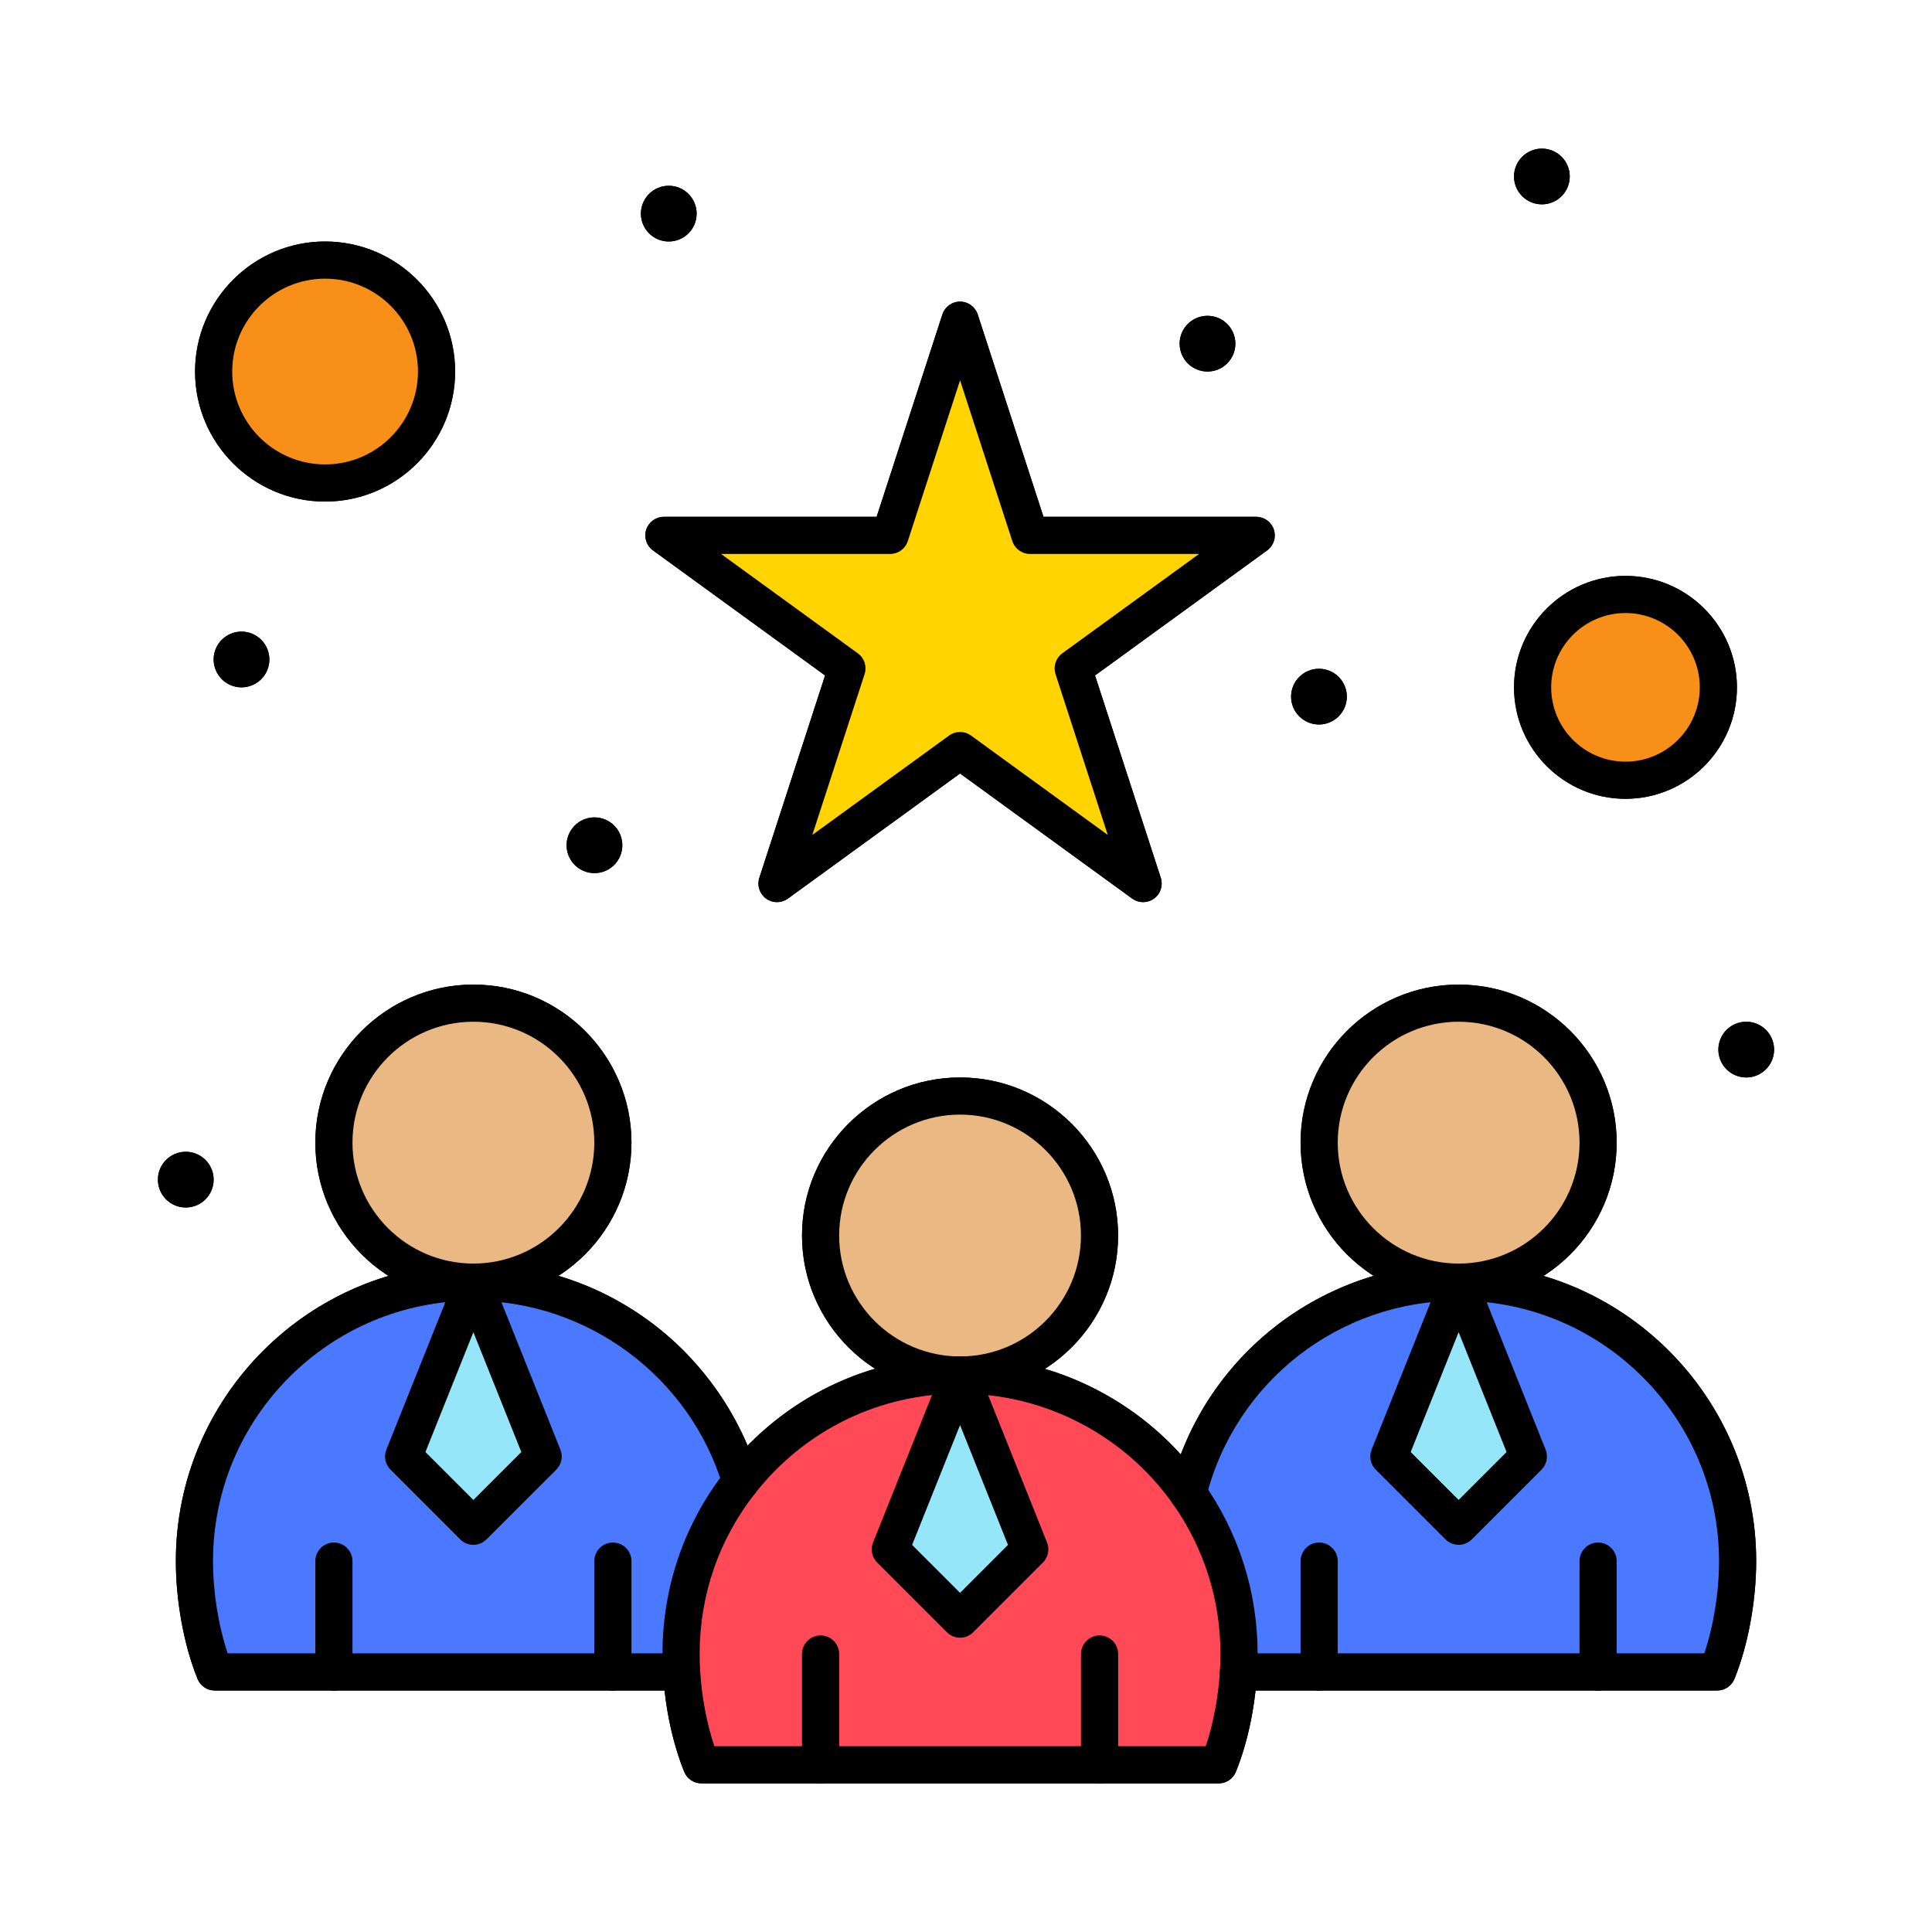 <svg xmlns="http://www.w3.org/2000/svg" height="512" viewBox="0 0 520 520" width="512"><g id="_x35_19_x2C__Business_x2C__Candidates_x2C__Profile_x2C__Best_Team"><g><path d="m392.59 345.09c41.471 0 75.09 33.62 75.09 75.09 0 9.96-1.96 21.12-5.479 29.82h-32.069-75.08-21.712c.1-1.63.15-3.24.15-4.82 0-16.13-5.08-31.069-13.729-43.3 8.17-32.62 37.669-56.79 72.829-56.79l-18.77 46.93 18.77 18.771 18.771-18.771z" fill="#4a78ff"></path><path d="m127.41 345.09c34.02 0 62.74 22.63 71.97 53.65-10.06 12.779-16.07 28.899-16.07 46.439 0 1.58.05 3.19.15 4.82h-18.5-75.09-32.07c-3.52-8.7-5.47-19.86-5.47-29.82 0-41.479 33.61-75.089 75.08-75.089l-18.77 46.93 18.77 18.771 18.78-18.771z" fill="#4a78ff"></path><g fill="#95e6f9"><path d="m392.59 345.09 18.77 46.93-18.77 18.77-18.77-18.77z"></path><path d="m127.41 345.09 18.78 46.93-18.78 18.77-18.77-18.77z"></path><path d="m258.4 370.09 18.77 46.93-18.77 18.77-18.77-18.77z"></path></g><path d="m258.4 370.09c25.35 0 47.76 12.561 61.36 31.79 8.649 12.23 13.729 27.17 13.729 43.3 0 1.58-.051 3.19-.15 4.82-.51 8.62-2.37 17.68-5.329 25h-32.06-75.09-32.07c-2.96-7.32-4.82-16.38-5.33-25-.1-1.63-.15-3.24-.15-4.82 0-17.54 6.01-33.66 16.07-46.439 13.76-17.451 35.08-28.651 59.02-28.651l-18.77 46.93 18.77 18.771 18.77-18.771z" fill="#ff4957"></path><path d="m392.59 270c20.73 0 37.541 16.81 37.541 37.54 0 20.74-16.811 37.55-37.541 37.55-20.74 0-37.539-16.81-37.539-37.55 0-20.73 16.799-37.54 37.539-37.54z" fill="#eab883"></path><path d="m258.4 295c20.739 0 37.539 16.81 37.539 37.54 0 20.74-16.8 37.55-37.539 37.55-20.74 0-37.54-16.81-37.54-37.55 0-20.73 16.8-37.54 37.54-37.54z" fill="#eab883"></path><path d="m127.41 270c20.74 0 37.55 16.81 37.55 37.54 0 20.74-16.81 37.55-37.55 37.55-20.73 0-37.54-16.81-37.54-37.55 0-20.73 16.81-37.54 37.54-37.54z" fill="#eab883"></path><path d="m437.5 160c13.811 0 25 11.19 25 25s-11.189 25-25 25-25-11.19-25-25 11.189-25 25-25z" fill="#f88f19"></path><circle cx="87.5" cy="100" fill="#f88f19" r="30"></circle><path d="m338.11 144.1-49.26 35.79 18.82 57.92-49.27-35.8-49.27 35.8 18.82-57.92-49.26-35.79h60.89l18.82-57.92 18.82 57.92z" fill="#ffd400"></path><circle cx="470" cy="282.5" r="7.5"></circle><circle cx="415" cy="47.5" r="7.5"></circle><circle cx="355" cy="187.5" r="7.5"></circle><circle cx="325" cy="92.5" r="7.5"></circle><circle cx="180" cy="57.5" r="7.5"></circle><circle cx="160" cy="227.5" r="7.5"></circle><circle cx="65" cy="177.5" r="7.5"></circle><circle cx="50" cy="317.5" r="7.5"></circle><path d="m307.67 242.81c-1.031 0-2.063-.318-2.938-.955l-46.332-33.665-46.331 33.665c-1.752 1.273-4.125 1.273-5.878 0-1.752-1.273-2.486-3.53-1.816-5.59l17.697-54.465-46.321-33.655c-1.752-1.273-2.486-3.53-1.816-5.59s2.589-3.455 4.755-3.455h57.257l17.697-54.465c.669-2.06 2.589-3.455 4.756-3.455 2.165 0 4.085 1.395 4.755 3.455l17.698 54.465h57.257c2.166 0 4.086 1.395 4.755 3.455.67 2.06-.063 4.317-1.816 5.59l-46.32 33.655 17.697 54.465c.669 2.06-.064 4.317-1.816 5.59-.878.637-1.909.955-2.94.955zm-49.27-45.8c1.031 0 2.063.318 2.938.955l36.819 26.754-14.063-43.284c-.669-2.06.063-4.317 1.816-5.59l36.812-26.745h-45.502c-2.165 0-4.085-1.395-4.755-3.455l-14.065-43.285-14.065 43.285c-.669 2.06-2.589 3.455-4.755 3.455h-45.502l36.811 26.745c1.752 1.273 2.486 3.53 1.816 5.59l-14.064 43.283 36.819-26.753c.877-.637 1.909-.955 2.94-.955z"></path><path d="m127.41 350.09c-23.457 0-42.54-19.088-42.54-42.55 0-23.457 19.083-42.54 42.54-42.54 23.462 0 42.55 19.083 42.55 42.54 0 23.462-19.088 42.55-42.55 42.55zm0-75.09c-17.943 0-32.54 14.598-32.54 32.54 0 17.948 14.597 32.55 32.54 32.55 17.948 0 32.55-14.602 32.55-32.55 0-17.942-14.602-32.54-32.55-32.54z"></path><path d="m89.87 455c-2.761 0-5-2.238-5-5v-29.82c0-2.762 2.239-5 5-5s5 2.238 5 5v29.82c0 2.762-2.239 5-5 5z"></path><path d="m164.96 455c-2.761 0-5-2.238-5-5v-29.82c0-2.762 2.239-5 5-5s5 2.238 5 5v29.82c0 2.762-2.239 5-5 5z"></path><path d="m127.41 415.79c-1.28 0-2.559-.488-3.536-1.465l-18.77-18.771c-1.414-1.414-1.85-3.535-1.107-5.392l18.77-46.93c.759-1.898 2.598-3.144 4.642-3.144s3.883 1.244 4.643 3.143l18.78 46.93c.743 1.857.308 3.979-1.107 5.394l-18.78 18.771c-.976.976-2.256 1.464-3.535 1.464zm-12.903-24.975 12.904 12.904 12.911-12.905-12.911-32.264z"></path><path d="m258.4 375.09c-23.457 0-42.54-19.088-42.54-42.55 0-23.457 19.083-42.54 42.54-42.54 23.456 0 42.539 19.083 42.539 42.54 0 23.462-19.083 42.55-42.539 42.55zm0-75.09c-17.943 0-32.54 14.598-32.54 32.54 0 17.948 14.597 32.55 32.54 32.55 17.942 0 32.539-14.602 32.539-32.55 0-17.942-14.596-32.54-32.539-32.54z"></path><path d="m220.86 480c-2.761 0-5-2.238-5-5v-29.82c0-2.762 2.239-5 5-5s5 2.238 5 5v29.82c0 2.762-2.238 5-5 5z"></path><path d="m295.95 480c-2.761 0-5-2.238-5-5v-29.82c0-2.762 2.239-5 5-5s5 2.238 5 5v29.82c0 2.762-2.239 5-5 5z"></path><path d="m258.4 440.79c-1.327 0-2.599-.526-3.536-1.465l-18.77-18.771c-1.414-1.414-1.85-3.535-1.107-5.392l18.77-46.93c.759-1.898 2.598-3.144 4.643-3.144 2.044 0 3.883 1.245 4.643 3.144l18.77 46.93c.743 1.856.307 3.978-1.106 5.392l-18.771 18.771c-.938.939-2.209 1.465-3.536 1.465zm-12.903-24.975 12.903 12.903 12.902-12.903-12.902-32.261z"></path><path d="m392.59 350.09c-23.456 0-42.539-19.088-42.539-42.55 0-23.457 19.083-42.54 42.539-42.54 23.457 0 42.541 19.083 42.541 42.54 0 23.462-19.084 42.55-42.541 42.55zm0-75.09c-17.942 0-32.539 14.598-32.539 32.54 0 17.948 14.597 32.55 32.539 32.55 17.943 0 32.541-14.602 32.541-32.55 0-17.942-14.598-32.54-32.541-32.54z"></path><path d="m355.051 455c-2.762 0-5-2.238-5-5v-29.82c0-2.762 2.238-5 5-5 2.761 0 5 2.238 5 5v29.82c0 2.762-2.239 5-5 5z"></path><path d="m430.131 455c-2.762 0-5-2.238-5-5v-29.82c0-2.762 2.238-5 5-5 2.761 0 5 2.238 5 5v29.82c0 2.762-2.239 5-5 5z"></path><path d="m392.59 415.79c-1.325 0-2.598-.526-3.535-1.465l-18.77-18.771c-1.414-1.414-1.85-3.535-1.107-5.392l18.771-46.93c.759-1.898 2.598-3.144 4.642-3.144 2.045 0 3.884 1.245 4.643 3.144l18.771 46.93c.742 1.856.308 3.978-1.106 5.392l-18.771 18.771c-.94.939-2.212 1.465-3.538 1.465zm-12.902-24.975 12.902 12.903 12.904-12.903-12.904-32.262z"></path><path d="m183.46 455h-125.66c-2.037 0-3.871-1.236-4.635-3.125-3.654-9.03-5.835-20.88-5.835-31.695 0-44.162 35.924-80.09 80.08-80.09 17.603 0 34.305 5.604 48.3 16.207 13.518 10.241 23.618 24.785 28.445 40.959.154.489.235 1.002.235 1.514 0 2.762-2.239 5-5 5-2.284 0-4.21-1.531-4.808-3.623-8.78-29.473-36.399-50.057-67.172-50.057-38.642 0-70.08 31.442-70.08 70.09 0 8.379 1.455 17.405 3.952 24.82h122.178c2.761 0 5 2.238 5 5s-2.239 5-5 5z"></path><path d="m462.2 455h-128.86c-2.761 0-5-2.238-5-5s2.239-5 5-5h125.379c2.504-7.426 3.961-16.452 3.961-24.82 0-38.647-31.441-70.09-70.09-70.09-32.209 0-60.163 21.796-67.979 53.005-.013.046-.024.092-.037.138-.579 2.119-2.52 3.678-4.823 3.678-2.761 0-5-2.238-5-5 0-.456.064-.914.188-1.355 8.97-35.606 40.886-60.465 77.651-60.465 44.162 0 80.09 35.928 80.09 80.09 0 10.801-2.185 22.649-5.845 31.695-.764 1.888-2.598 3.124-4.635 3.124z"></path><path d="m328.011 480h-139.221c-2.038 0-3.872-1.236-4.635-3.126-3.107-7.684-5.126-17.123-5.686-26.578-.105-1.72-.159-3.443-.159-5.116 0-18.159 5.927-35.287 17.142-49.532 15.314-19.421 38.256-30.558 62.949-30.558 25.964 0 50.428 12.674 65.441 33.903 9.584 13.549 14.648 29.521 14.648 46.187 0 1.672-.054 3.396-.159 5.125-.559 9.446-2.579 18.886-5.686 26.569-.763 1.89-2.597 3.126-4.634 3.126zm-135.738-10h132.254c2.037-6.06 3.406-13.271 3.821-20.296.095-1.536.142-3.055.142-4.524 0-14.587-4.43-28.562-12.813-40.413-13.143-18.582-34.555-29.677-57.277-29.677-21.61 0-41.691 9.749-55.094 26.746-9.81 12.462-14.997 27.451-14.997 43.344 0 1.47.047 2.989.141 4.516.417 7.032 1.786 14.244 3.823 20.304z"></path><path d="m87.5 135c-19.299 0-35-15.701-35-35s15.701-35 35-35 35 15.701 35 35-15.701 35-35 35zm0-60c-13.785 0-25 11.215-25 25s11.215 25 25 25 25-11.215 25-25-11.215-25-25-25z"></path><path d="m437.5 215c-16.542 0-30-13.458-30-30s13.458-30 30-30 30 13.458 30 30-13.458 30-30 30zm0-50c-11.027 0-20 8.972-20 20s8.973 20 20 20 20-8.972 20-20-8.973-20-20-20z"></path><path d="m392.59 345.09c41.471 0 75.09 33.62 75.09 75.09 0 9.96-1.96 21.12-5.479 29.82h-32.069-75.08-21.712c.1-1.63.15-3.24.15-4.82 0-16.13-5.08-31.069-13.729-43.3 8.17-32.62 37.669-56.79 72.829-56.79l-18.77 46.93 18.77 18.771 18.771-18.771z" fill="#4a78ff"></path><path d="m127.41 345.09c34.02 0 62.74 22.63 71.97 53.65-10.06 12.779-16.07 28.899-16.07 46.439 0 1.58.05 3.19.15 4.82h-18.5-75.09-32.07c-3.52-8.7-5.47-19.86-5.47-29.82 0-41.479 33.61-75.089 75.08-75.089l-18.77 46.93 18.77 18.771 18.78-18.771z" fill="#4a78ff"></path><path d="m392.59 345.09 18.77 46.93-18.77 18.77-18.77-18.77z" fill="#95e6f9"></path><path d="m127.41 345.09 18.78 46.93-18.78 18.77-18.77-18.77z" fill="#95e6f9"></path><path d="m258.4 370.09 18.77 46.93-18.77 18.77-18.77-18.77z" fill="#95e6f9"></path><path d="m258.4 370.09c25.35 0 47.76 12.561 61.36 31.79 8.649 12.23 13.729 27.17 13.729 43.3 0 1.58-.051 3.19-.15 4.82-.51 8.62-2.37 17.68-5.329 25h-32.06-75.09-32.07c-2.96-7.32-4.82-16.38-5.33-25-.1-1.63-.15-3.24-.15-4.82 0-17.54 6.01-33.66 16.07-46.439 13.76-17.451 35.08-28.651 59.02-28.651l-18.77 46.93 18.77 18.771 18.77-18.771z" fill="#ff4957"></path><path d="m392.59 270c20.73 0 37.541 16.81 37.541 37.54 0 20.74-16.811 37.55-37.541 37.55-20.74 0-37.539-16.81-37.539-37.55 0-20.73 16.799-37.54 37.539-37.54z" fill="#eab883"></path><path d="m258.4 295c20.739 0 37.539 16.81 37.539 37.54 0 20.74-16.8 37.55-37.539 37.55-20.74 0-37.54-16.81-37.54-37.55 0-20.73 16.8-37.54 37.54-37.54z" fill="#eab883"></path><path d="m127.41 270c20.74 0 37.55 16.81 37.55 37.54 0 20.74-16.81 37.55-37.55 37.55-20.73 0-37.54-16.81-37.54-37.55 0-20.73 16.81-37.54 37.54-37.54z" fill="#eab883"></path><path d="m437.5 160c13.811 0 25 11.19 25 25s-11.189 25-25 25-25-11.19-25-25 11.189-25 25-25z" fill="#f88f19"></path><circle cx="87.5" cy="100" fill="#f88f19" r="30"></circle><path d="m338.11 144.1-49.26 35.79 18.82 57.92-49.27-35.8-49.27 35.8 18.82-57.92-49.26-35.79h60.89l18.82-57.92 18.82 57.92z" fill="#ffd400"></path><circle cx="470" cy="282.5" r="7.5"></circle><circle cx="415" cy="47.5" r="7.5"></circle><circle cx="355" cy="187.5" r="7.5"></circle><circle cx="325" cy="92.5" r="7.5"></circle><circle cx="180" cy="57.5" r="7.5"></circle><circle cx="160" cy="227.5" r="7.5"></circle><circle cx="65" cy="177.5" r="7.5"></circle><circle cx="50" cy="317.5" r="7.5"></circle><path d="m307.67 242.81c-1.031 0-2.063-.318-2.938-.955l-46.332-33.665-46.331 33.665c-1.752 1.273-4.125 1.273-5.878 0-1.752-1.273-2.486-3.53-1.816-5.59l17.697-54.465-46.321-33.655c-1.752-1.273-2.486-3.53-1.816-5.59s2.589-3.455 4.755-3.455h57.257l17.697-54.465c.669-2.06 2.589-3.455 4.756-3.455 2.165 0 4.085 1.395 4.755 3.455l17.698 54.465h57.257c2.166 0 4.086 1.395 4.755 3.455.67 2.06-.063 4.317-1.816 5.59l-46.32 33.655 17.697 54.465c.669 2.06-.064 4.317-1.816 5.59-.878.637-1.909.955-2.94.955zm-49.27-45.8c1.031 0 2.063.318 2.938.955l36.819 26.754-14.063-43.284c-.669-2.06.063-4.317 1.816-5.59l36.812-26.745h-45.502c-2.165 0-4.085-1.395-4.755-3.455l-14.065-43.285-14.065 43.285c-.669 2.06-2.589 3.455-4.755 3.455h-45.502l36.811 26.745c1.752 1.273 2.486 3.53 1.816 5.59l-14.064 43.283 36.819-26.753c.877-.637 1.909-.955 2.94-.955z"></path><path d="m127.41 350.09c-23.457 0-42.54-19.088-42.54-42.55 0-23.457 19.083-42.54 42.54-42.54 23.462 0 42.55 19.083 42.55 42.54 0 23.462-19.088 42.55-42.55 42.55zm0-75.09c-17.943 0-32.54 14.598-32.54 32.54 0 17.948 14.597 32.55 32.54 32.55 17.948 0 32.55-14.602 32.55-32.55 0-17.942-14.602-32.54-32.55-32.54z"></path><path d="m89.87 455c-2.761 0-5-2.238-5-5v-29.82c0-2.762 2.239-5 5-5s5 2.238 5 5v29.82c0 2.762-2.239 5-5 5z"></path><path d="m164.96 455c-2.761 0-5-2.238-5-5v-29.82c0-2.762 2.239-5 5-5s5 2.238 5 5v29.82c0 2.762-2.239 5-5 5z"></path><path d="m127.41 415.79c-1.28 0-2.559-.488-3.536-1.465l-18.77-18.771c-1.414-1.414-1.85-3.535-1.107-5.392l18.77-46.93c.759-1.898 2.598-3.144 4.642-3.144s3.883 1.244 4.643 3.143l18.78 46.93c.743 1.857.308 3.979-1.107 5.394l-18.78 18.771c-.976.976-2.256 1.464-3.535 1.464zm-12.903-24.975 12.904 12.904 12.911-12.905-12.911-32.264z"></path><path d="m258.4 375.09c-23.457 0-42.54-19.088-42.54-42.55 0-23.457 19.083-42.54 42.54-42.54 23.456 0 42.539 19.083 42.539 42.54 0 23.462-19.083 42.55-42.539 42.55zm0-75.09c-17.943 0-32.54 14.598-32.54 32.54 0 17.948 14.597 32.55 32.54 32.55 17.942 0 32.539-14.602 32.539-32.55 0-17.942-14.596-32.54-32.539-32.54z"></path><path d="m220.86 480c-2.761 0-5-2.238-5-5v-29.82c0-2.762 2.239-5 5-5s5 2.238 5 5v29.82c0 2.762-2.238 5-5 5z"></path><path d="m295.95 480c-2.761 0-5-2.238-5-5v-29.82c0-2.762 2.239-5 5-5s5 2.238 5 5v29.82c0 2.762-2.239 5-5 5z"></path><path d="m258.4 440.79c-1.327 0-2.599-.526-3.536-1.465l-18.77-18.771c-1.414-1.414-1.85-3.535-1.107-5.392l18.77-46.93c.759-1.898 2.598-3.144 4.643-3.144 2.044 0 3.883 1.245 4.643 3.144l18.77 46.93c.743 1.856.307 3.978-1.106 5.392l-18.771 18.771c-.938.939-2.209 1.465-3.536 1.465zm-12.903-24.975 12.903 12.903 12.902-12.903-12.902-32.261z"></path><path d="m392.59 350.09c-23.456 0-42.539-19.088-42.539-42.55 0-23.457 19.083-42.54 42.539-42.54 23.457 0 42.541 19.083 42.541 42.54 0 23.462-19.084 42.55-42.541 42.55zm0-75.09c-17.942 0-32.539 14.598-32.539 32.54 0 17.948 14.597 32.55 32.539 32.55 17.943 0 32.541-14.602 32.541-32.55 0-17.942-14.598-32.54-32.541-32.54z"></path><path d="m355.051 455c-2.762 0-5-2.238-5-5v-29.82c0-2.762 2.238-5 5-5 2.761 0 5 2.238 5 5v29.82c0 2.762-2.239 5-5 5z"></path><path d="m430.131 455c-2.762 0-5-2.238-5-5v-29.82c0-2.762 2.238-5 5-5 2.761 0 5 2.238 5 5v29.82c0 2.762-2.239 5-5 5z"></path><path d="m392.59 415.79c-1.325 0-2.598-.526-3.535-1.465l-18.77-18.771c-1.414-1.414-1.85-3.535-1.107-5.392l18.771-46.93c.759-1.898 2.598-3.144 4.642-3.144 2.045 0 3.884 1.245 4.643 3.144l18.771 46.93c.742 1.856.308 3.978-1.106 5.392l-18.771 18.771c-.94.939-2.212 1.465-3.538 1.465zm-12.902-24.975 12.902 12.903 12.904-12.903-12.904-32.262z"></path><path d="m183.46 455h-125.66c-2.037 0-3.871-1.236-4.635-3.125-3.654-9.03-5.835-20.88-5.835-31.695 0-44.162 35.924-80.09 80.08-80.09 17.603 0 34.305 5.604 48.3 16.207 13.518 10.241 23.618 24.785 28.445 40.959.154.489.235 1.002.235 1.514 0 2.762-2.239 5-5 5-2.284 0-4.21-1.531-4.808-3.623-8.78-29.473-36.399-50.057-67.172-50.057-38.642 0-70.08 31.442-70.08 70.09 0 8.379 1.455 17.405 3.952 24.82h122.178c2.761 0 5 2.238 5 5s-2.239 5-5 5z"></path><path d="m462.2 455h-128.86c-2.761 0-5-2.238-5-5s2.239-5 5-5h125.379c2.504-7.426 3.961-16.452 3.961-24.82 0-38.647-31.441-70.09-70.09-70.09-32.209 0-60.163 21.796-67.979 53.005-.013.046-.024.092-.037.138-.579 2.119-2.52 3.678-4.823 3.678-2.761 0-5-2.238-5-5 0-.456.064-.914.188-1.355 8.97-35.606 40.886-60.465 77.651-60.465 44.162 0 80.09 35.928 80.09 80.09 0 10.801-2.185 22.649-5.845 31.695-.764 1.888-2.598 3.124-4.635 3.124z"></path><path d="m328.011 480h-139.221c-2.038 0-3.872-1.236-4.635-3.126-3.107-7.684-5.126-17.123-5.686-26.578-.105-1.72-.159-3.443-.159-5.116 0-18.159 5.927-35.287 17.142-49.532 15.314-19.421 38.256-30.558 62.949-30.558 25.964 0 50.428 12.674 65.441 33.903 9.584 13.549 14.648 29.521 14.648 46.187 0 1.672-.054 3.396-.159 5.125-.559 9.446-2.579 18.886-5.686 26.569-.763 1.89-2.597 3.126-4.634 3.126zm-135.738-10h132.254c2.037-6.06 3.406-13.271 3.821-20.296.095-1.536.142-3.055.142-4.524 0-14.587-4.43-28.562-12.813-40.413-13.143-18.582-34.555-29.677-57.277-29.677-21.61 0-41.691 9.749-55.094 26.746-9.81 12.462-14.997 27.451-14.997 43.344 0 1.47.047 2.989.141 4.516.417 7.032 1.786 14.244 3.823 20.304z"></path><path d="m87.5 135c-19.299 0-35-15.701-35-35s15.701-35 35-35 35 15.701 35 35-15.701 35-35 35zm0-60c-13.785 0-25 11.215-25 25s11.215 25 25 25 25-11.215 25-25-11.215-25-25-25z"></path><path d="m437.5 215c-16.542 0-30-13.458-30-30s13.458-30 30-30 30 13.458 30 30-13.458 30-30 30zm0-50c-11.027 0-20 8.972-20 20s8.973 20 20 20 20-8.972 20-20-8.973-20-20-20z"></path></g></g></svg>